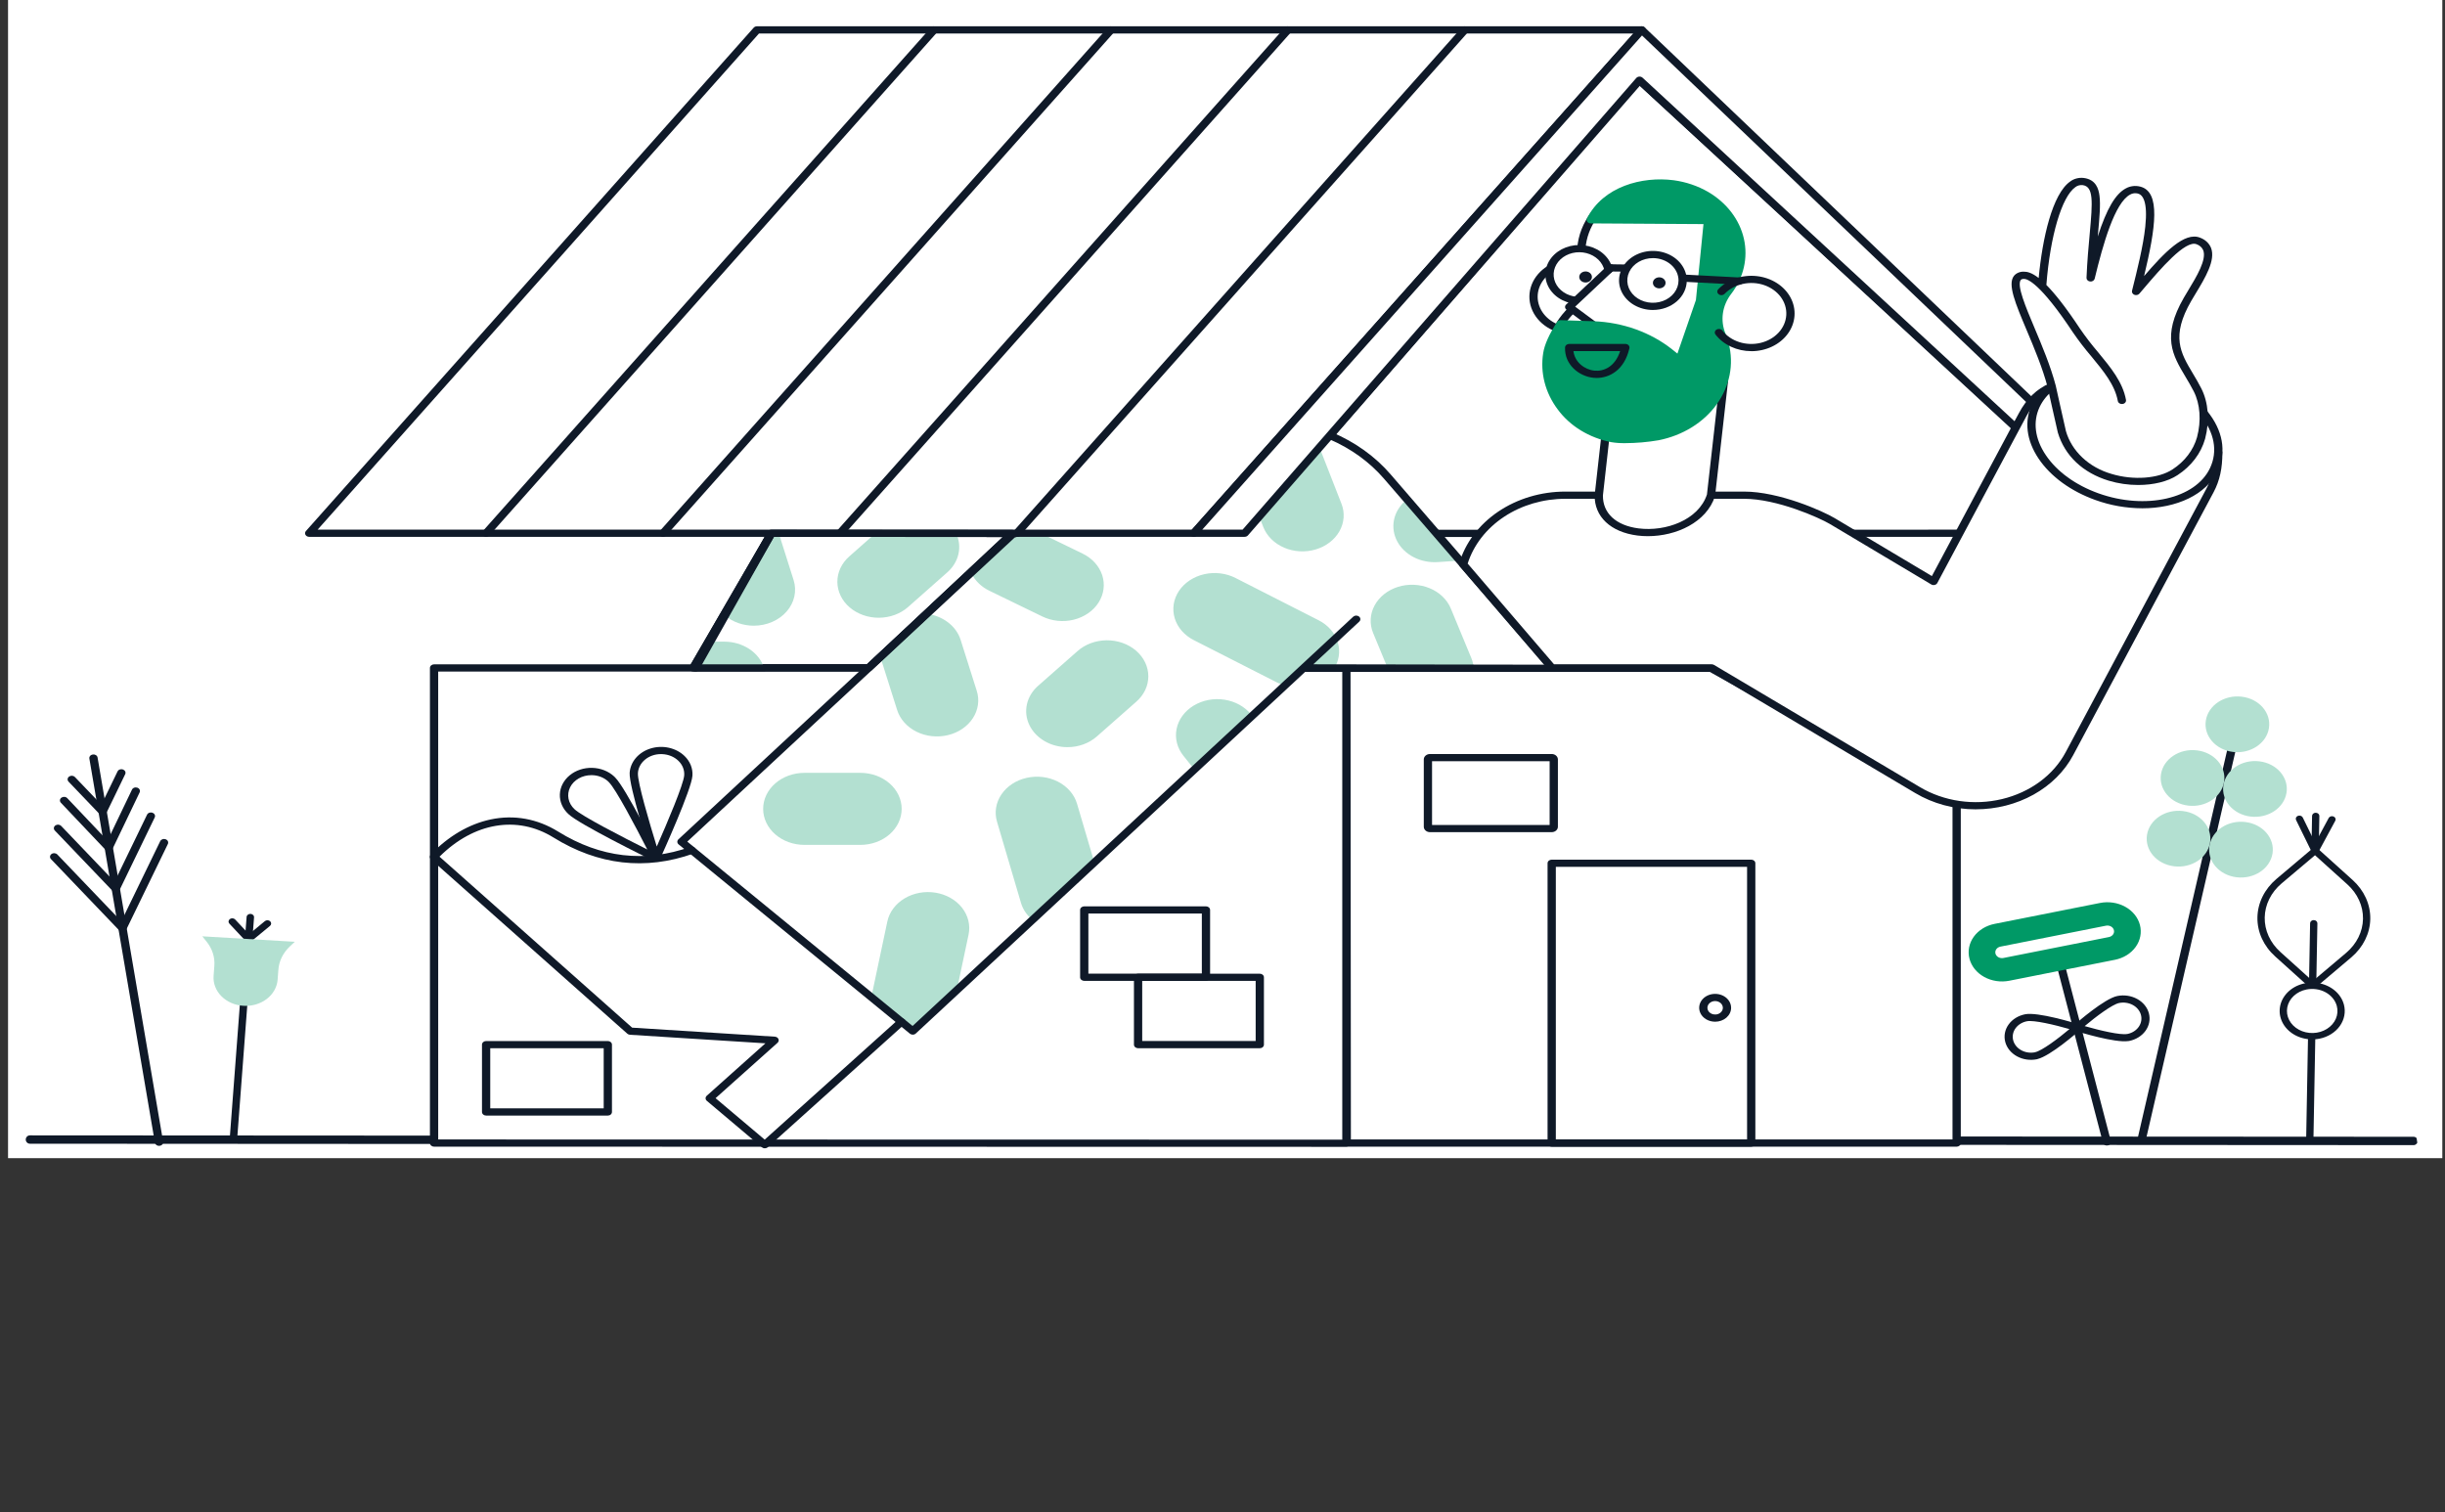 <svg fill="none" height="141" viewBox="0 0 228 141" width="228" xmlns="http://www.w3.org/2000/svg" xmlns:xlink="http://www.w3.org/1999/xlink"><rect x="0" y="0" width="228" height="141" fill="#333333" stroke="none"/><clipPath id="a"><path d="m0 0h220.397v34.776h-220.397z" transform="matrix(.988 -.152 .154 .988 2.347 105.938)"/></clipPath><clipPath id="b"><path d="m28.447 2.453h178.8v104.631h-178.8z"/></clipPath><clipPath id="c"><path d="m0 0h11.106v36.95h-11.106z" transform="matrix(.995 -.098 .128 .992 3.496 70.859)"/></clipPath><clipPath id="d"><path d="m18.865 85.223h8.624v21.361h-8.624z"/></clipPath><clipPath id="e"><path d="m0 0h12.248v42.507h-12.248z" transform="matrix(-.993 -.119 -.156 .988 214.53 65.625)"/></clipPath><clipPath id="f"><path d="m0 0h12.199v29.773h-12.199z" transform="matrix(.98 -.2 .259 .966 206.458 77.672)"/></clipPath><clipPath id="g"><path d="m0 0h16.203v22.361h-16.203z" transform="matrix(.981 -.195 .253 .968 182.967 86.754)"/></clipPath><path d="m.75 0h227v108h-227z" fill="#fff"/><g clip-path="url(#a)"><path d="m225.127 106.779c-.02.003-.04.005-.06.005l-222.276-.131c-.103 0-.202-.041-.275-.114s-.114-.173-.114-.276c-0-.103.041-.202.113-.275.073-.073.171-.114.274-.114l222.276.131c.098-.001.192.036.264.103s.117.158.124.256c.008.098-.021.195-.082.272s-.148.128-.245.143z" fill="#0f1928"/></g><g clip-path="url(#b)"><path d="m71.936 49.727 22.452.017-13.387 12.541-16.353.001z" fill="#fff"/><path d="m64.647 62.622c-.066 0-.131-.015-.188-.043-.057-.028-.106-.068-.14-.117-.034-.049-.054-.105-.057-.162-.003-.057.011-.114.041-.166l7.289-12.56c.032-.055.081-.102.142-.135.061-.033.131-.05.202-.05l22.452.017c.075 0 .148.019.211.055.063.036.112.087.142.147.03.06.039.126.026.191-.013.064-.047.124-.098.172l-13.387 12.541c-.036.034-.08.061-.128.079-.049.018-.101.028-.154.028zm7.525-12.56-6.899 11.888 15.559-.001 12.671-11.87z" fill="#0f1928"/><path d="m116.087 49.743 36.722-42.313 41.902 38.553-12.002 3.743z" fill="#fff"/><path d="m116.087 50.079c-.072 0-.142-.017-.203-.05-.061-.033-.11-.08-.142-.136-.032-.056-.045-.118-.039-.181.007-.062.033-.122.077-.171l36.722-42.313c.033-.039.076-.071.126-.094.049-.023.104-.036.16-.039.055-.003.111.005.163.023s.099.046.138.081l41.902 38.553c.044.041.075.09.092.144.017.054.017.111.003.165-.015.054-.045.105-.088.146s-.097.073-.157.092l-12.003 3.743c-.041.013-.085.02-.129.02zm36.755-42.131-35.98 41.459 65.78-.017 11.383-3.55z" fill="#0f1928"/><path d="m163.338 32.391c2.056 0 3.724-1.453 3.724-3.246 0-1.793-1.668-3.246-3.724-3.246-2.057 0-3.724 1.454-3.724 3.246 0 1.793 1.667 3.246 3.724 3.246z" fill="#fff"/><path d="m146.651 30.852c-.776 0-1.532-.216-2.158-.616-.626-.4-1.089-.964-1.321-1.609-.233-.645-.224-1.339.026-1.979s.728-1.195 1.364-1.582l4.524 1.728z" fill="#fff"/><path d="m146.65 31.188c-.857 0-1.693-.238-2.385-.681-.691-.442-1.203-1.066-1.461-1.779-.257-.714-.247-1.48.029-2.188.277-.708.805-1.321 1.508-1.749.055-.033.117-.053.183-.059s.132.004.193.027l4.523 1.729c.049.018.092.045.128.079.036.034.064.074.081.117.018.043.025.089.021.136-.004.046-.018.091-.043.131l-2.435 4.057c-.033.054-.082.1-.142.132-.06.032-.129.049-.2.049zm-2.037-5.736c-.512.357-.889.841-1.082 1.389-.192.547-.19 1.132.006 1.678.195.546.575 1.028 1.089 1.383.515.355 1.141.567 1.796.607l2.131-3.551z" fill="#0f1928"/><path d="m148.718 19.961c-.74.958-1.173 2.07-1.255 3.222l-.838 5.661c-.432.413-.807.87-1.117 1.359l12.181 3.98 2.311-14.105z" fill="#fff"/><path d="m157.689 34.52c-.046 0-.092-.007-.135-.021l-12.181-3.98c-.052-.017-.099-.043-.138-.078s-.069-.075-.089-.121c-.019-.045-.027-.094-.022-.142.004-.048.02-.095.047-.137.305-.481.67-.932 1.088-1.343l.821-5.547c.089-1.208.544-2.373 1.318-3.378.036-.046.084-.084.141-.11.057-.026.12-.039.184-.038l11.282.118c.055.001.109.011.158.032.05.02.094.05.13.086.035.036.062.079.077.125s.019.094.012.141l-2.312 14.105c-.013.08-.059.153-.129.206-.07.053-.159.082-.252.082zm-11.616-4.49 11.302 3.693 2.182-13.313-10.632-.112c-.633.875-1.003 1.874-1.077 2.905 0 .007-.001.015-.002.022l-.839 5.661c-.01.068-.044.133-.097.183-.311.297-.591.618-.837.959z" fill="#0f1928"/><path d="m125.588 62.281-60.728.005h-24.383v44.306l85.111.018-.034-44.29v44.272h56.906v-31.549l-22.906-12.723h-37.826 23.089" fill="#fff"/><path d="m125.588 106.945-85.111-.017c-.102 0-.2-.036-.272-.099s-.113-.148-.113-.237v-44.306c0-.089.041-.174.113-.237s.17-.098.272-.098h24.383l60.728-.005c.063-0.0.124.013.18.038h33.786c.073 0 .145.018.207.053l22.906 12.723c.055.03.1.072.131.122s.048.105.047.162v31.549c0 .089-.04.174-.112.237-.073.063-.171.099-.273.099h-56.749c-.039.011-.081.017-.123.017zm-84.725-.689 84.306.017v-43.617h-3.441c-.062 0-.123-.013-.178-.038l-56.69.005h-23.998zm85.11 0h56.102v-31.029l-22.633-12.571h-33.503z" fill="#0f1928"/><path d="m126.341 57.739-41.355 38.408-21.569-17.651 30.851-28.654 29.618-9.236c2.115.892 3.954 2.211 5.365 3.848l15.437 17.866-22.824-.15z" fill="#fff"/><path d="m64.857 62.285 1.381-2.45h1.306c.84 0 1.658.24 2.328.682.67.443 1.155 1.064 1.382 1.769.093.288-8.524-.001-6.397-.001zm5.433-3.938c-1-.001-1.96-.341-2.679-.947-.478-.403 4.325-7.673 4.325-7.673h.686l1.383 4.367c.157.499.181 1.022.068 1.53-.113.508-.358.986-.718 1.398-.36.411-.823.745-1.355.975-.532.23-1.117.349-1.71.349zm65.85-6.07-2.059.138c-.1.007-.2.01-.299.01-.779-.001-1.539-.207-2.181-.592-.641-.385-1.134-.931-1.412-1.565-.279-.634-.331-1.327-.148-1.987.182-.66.589-1.257 1.168-1.711" fill="#b3e0d1"/><path d="m64.857 62.621c-.066 0-.13-.015-.187-.042-.057-.028-.105-.068-.14-.116-.035-.049-.054-.104-.058-.161-.003-.057.01-.114.039-.165l7.079-12.558c.045-.08.125-.141.221-.17.097-.029.203-.023.294.017s.162.109.195.193c.033.084.026.177-.019.257l-7.079 12.558c-.032.056-.081.104-.142.137-.061.033-.132.051-.204.051z" fill="#0f1928"/><path d="m89.156 49.725c.29.61.367 1.281.222 1.93-.145.648-.506 1.245-1.038 1.715l-3.659 3.235c-.717.634-1.694.994-2.716 1-1.022.006-2.004-.342-2.732-.967-.728-.625-1.14-1.477-1.147-2.368-.007-.891.392-1.747 1.109-2.381l2.448-2.164m14.633 36.055c-.52-.432-.891-.984-1.069-1.591l-2.234-7.567c-.255-.863-.106-1.778.414-2.545s1.367-1.323 2.357-1.544 2.039-.092 2.919.361 1.517 1.192 1.772 2.054l1.615 5.471m-16.934 15.728s-2.451-2.006-3.809-3.042c-.005-.227.017-.454.064-.678l1.374-6.492c.185-.876.762-1.652 1.604-2.157.841-.505 1.879-.698 2.883-.536 1.005.162 1.895.664 2.474 1.398.579.734.801 1.638.615 2.514l-1.096 5.178zm1.253-38.916c.751.086 1.456.363 2.027.797.571.433.983 1.004 1.185 1.641l1.502 4.746c.136.425.174.87.112 1.308-.062.438-.222.862-.471 1.246-.25.384-.584.722-.983.993-.399.272-.856.472-1.344.589-.488.117-.998.15-1.501.095-.502-.054-.988-.195-1.428-.413-.44-.218-.827-.51-1.137-.859-.311-.349-.54-.747-.673-1.173l-1.502-4.746m39.575.864c-.406 0-1.526 1.724-1.923 1.609-.252-.073-.495-.17-.725-.287l-7.742-3.94c-.439-.221-.824-.516-1.132-.867-.308-.351-.533-.752-.663-1.179s-.162-.873-.094-1.311c.068-.438.235-.86.491-1.242.255-.382.595-.716.999-.983s.865-.462 1.355-.574c.491-.112 1.002-.138 1.505-.076.502.061.985.208 1.422.432l7.743 3.94c.882.449 1.524 1.185 1.783 2.047.26.861.117 1.777-.398 2.547 0 0-1.296-.115-2.621-.115zm-22.187 7.354c-.76 0-1.503-.196-2.136-.564-.632-.367-1.126-.89-1.419-1.501-.293-.612-.371-1.285-.226-1.935s.508-1.249 1.043-1.72l3.659-3.224c.355-.319.778-.573 1.246-.749.468-.175.971-.268 1.48-.273.509-.005 1.015.079 1.487.245.472.167.901.413 1.263.726s.649.684.845 1.094c.197.41.298.849.298 1.293 0 .444-.101.884-.297 1.293-.197.41-.484.781-.846 1.094l-3.659 3.224c-.358.316-.784.567-1.254.738-.47.171-.975.259-1.484.258zm11.836 2.082-1.025-1.279c-.585-.73-.813-1.633-.634-2.51.178-.877.749-1.656 1.587-2.166.838-.51 1.874-.709 2.88-.553 1.005.156 1.899.654 2.484 1.384m-19.62-16.905 3.892 1.892c.443.214.834.502 1.149.848.315.346.549.743.689 1.167.139.425.181.869.122 1.308-.058.439-.215.863-.461 1.249-.247.386-.579.726-.976 1-.398.274-.853.477-1.341.597-.487.12-.998.155-1.501.103s-.99-.19-1.432-.406l-4.931-2.396c-.73-.353-1.308-.905-1.645-1.57l3.783-3.676zm25.992-8.003 2.051 5.253c.163.417.23.859.198 1.299-.033.44-.165.87-.388 1.266-.224.396-.534.749-.914 1.04-.38.291-.822.514-1.301.656-.479.142-.985.201-1.49.172s-.998-.143-1.452-.338-.859-.466-1.193-.797-.59-.717-.753-1.134l-.378-.969m11.96 14.088-1.338-3.233c-.347-.838-.298-1.761.137-2.567.434-.806 1.218-1.429 2.179-1.731.961-.302 2.02-.259 2.945.119s1.639 1.062 1.986 1.9l1.913 4.623c.123.298.198.609.221.925" fill="#b3e0d1"/><path d="m117.478 97.748h-11.35c-.103 0-.201-.035-.273-.098s-.113-.148-.113-.237v-6.28c0-.089.041-.174.113-.237.072-.063.17-.098.273-.098h11.35c.102 0 .2.035.272.098.073.063.113.148.113.237v6.28c0 .089-.04.174-.113.237-.072.063-.17.098-.272.098zm-10.965-.672h10.58v-5.608h-10.58zm-49.832 6.951h-11.35c-.102 0-.2-.035-.272-.098-.072-.063-.113-.149-.113-.238v-6.279c0-.089.041-.174.113-.237.072-.063.17-.098.272-.098h11.35c.102 0 .2.035.272.098.072.063.113.148.113.237v6.279c0 .089-.041.175-.113.238-.072.063-.17.098-.272.098zm-10.965-.671h10.58v-5.609h-10.58z" fill="#0f1928"/><path d="m112.458 91.467h-11.351c-.102 0-.2-.035-.272-.098s-.113-.148-.113-.237v-6.28c0-.089.041-.174.113-.237s.17-.098.272-.098h11.351c.102 0 .2.035.273.098.072.063.112.148.112.237v6.28c0 .089-.04.174-.112.237-.073.063-.171.098-.273.098zm-10.965-.672h10.58v-5.608h-10.58z" fill="#0f1928"/><path d="m64.518 79.29c-3.728 1.319-8.103 1.372-12.69-1.468-3.903-2.418-8.269-1.153-11.363 2.082l18.31 16.254 13.456.851-6.048 5.407 5.136 4.332 12.746-11.46" fill="#fff"/><path d="m71.319 107.082c-.1 0-.196-.033-.268-.094l-5.136-4.332c-.036-.031-.066-.068-.086-.108-.02-.041-.031-.085-.032-.129s.009-.088.027-.129.047-.078.082-.11l5.469-4.89-12.63-.798c-.093-.006-.181-.041-.247-.1l-18.31-16.254c-.067-.059-.106-.138-.11-.222-.004-.083.028-.165.089-.229 1.637-1.712 3.568-2.843 5.583-3.272 2.178-.463 4.356-.072 6.299 1.131 3.949 2.446 8.095 2.927 12.322 1.431.095-.034.201-.033.295.002.094.035.169.101.207.183.038.083.038.175-.002.257-.04.082-.115.147-.21.18-4.487 1.588-8.88 1.081-13.058-1.506-3.371-2.088-7.414-1.397-10.618 1.792l17.962 15.944 13.311.842c.073.005.143.027.202.066s.104.09.13.15c.026.06.032.125.017.188-.015.063-.05.12-.101.166l-5.778 5.165 4.581 3.865 12.478-11.22c.071-.064.169-.101.271-.102.102-.001.201.033.274.095s.116.147.117.236c.002.089-.037.175-.109.239l-12.745 11.46c-.036.033-.079.058-.126.076-.048.017-.099.026-.15.026z" fill="#0f1928"/><path d="m85.115 96.483c-.098 0-.192-.032-.264-.091l-21.569-17.651c-.037-.03-.067-.066-.087-.107-.021-.04-.032-.084-.034-.128-.002-.044.007-.088.025-.129.018-.041.045-.079.08-.111l30.852-28.654c.042-.039.094-.068.151-.086l29.619-9.237c.048-.015.099-.022.151-.019.051.002.101.014.147.033 2.171.912 4.06 2.266 5.505 3.948l15.436 17.866c.043.05.069.109.075.171.007.062-.007.125-.039.18-.032.056-.081.103-.142.136s-.131.05-.202.05h-.001l-23.071-.038-36.35 33.76c-.036.034-.079.06-.128.078-.048.018-.1.028-.153.028zm-21.024-18.002 21.007 17.192 41.091-38.164c.07-.065.167-.103.269-.106s.201.03.276.091c.074.061.118.145.121.234.004.089-.034.175-.104.24l-4.283 3.978 21.576.036-14.97-17.326c-1.339-1.559-3.08-2.821-5.081-3.686l-29.378 9.162z" fill="#0f1928"/><path d="m80.23 78.787h-5.213c-1.022 0-2.001-.354-2.724-.984-.722-.63-1.128-1.484-1.128-2.375 0-.891.406-1.745 1.128-2.375s1.702-.984 2.724-.984h5.213c1.022 0 2.001.354 2.724.984s1.128 1.484 1.128 2.375c0 .891-.406 1.745-1.128 2.375-.722.63-1.702.984-2.724.984z" fill="#b3e0d1"/><path d="m70.587 2.789h82.509l-41.768 46.937h-82.496z" fill="#fff"/><path d="m111.328 50.061h-82.496c-.072 0-.143-.018-.204-.051-.061-.033-.11-.081-.142-.137s-.045-.119-.037-.182c.007-.062.035-.122.079-.172l41.755-46.937c.036-.04.082-.073.135-.096.053-.023.111-.034.169-.034h82.508c.072 0.0.143.018.204.051.061.033.111.081.142.137.032.056.045.119.038.182-.008.062-.035.122-.079.172l-41.768 46.937c-.036.041-.082.073-.135.096-.053.022-.111.034-.17.034zm-81.709-.672h81.521l41.17-46.265h-81.534zm31.561 30.953h-.02c-.081-.004-.158-.029-.221-.073-.063-.044-.108-.104-.13-.172-.222-.691-2.163-6.79-2.093-8.028.032-.505.236-.991.584-1.396.349-.405.827-.711 1.375-.878.548-.168 1.14-.191 1.703-.065.563.125 1.07.393 1.458.77.256.247.453.537.579.851.126.314.179.648.156.98-.075 1.252-2.732 7.133-3.035 7.8-.028.062-.078.116-.141.154-.064.038-.139.058-.216.058zm.447-10.022c-.551 0-1.081.186-1.48.518-.399.332-.636.785-.661 1.265-.046.817 1.065 4.604 1.758 6.838.956-2.158 2.511-5.821 2.559-6.646v-.003c.017-.244-.022-.489-.115-.72-.093-.231-.237-.443-.426-.625-.19-.186-.421-.337-.679-.444s-.538-.168-.824-.18c-.044-.002-.089-.003-.133-.003z" fill="#0f1928"/><path d="m61.18 80.343c-.066 0-.131-.015-.189-.043-.718-.351-7.04-3.462-7.992-4.395-.532-.494-.817-1.152-.792-1.829.025-.677.357-1.318.924-1.782.567-.464 1.321-.712 2.098-.691.777.021 1.512.311 2.044.805.038.031.071.065.101.103.972.977 3.836 6.708 4.16 7.362.025.051.036.107.03.162s-.027.109-.062.155c-.035.047-.083.085-.139.111-.056.026-.119.04-.183.04zm-6.028-8.059c-.422-.001-.835.105-1.188.306-.353.201-.631.488-.799.825s-.22.71-.148 1.072c.072.362.264.698.552.967.632.62 4.489 2.611 6.791 3.761-1.075-2.115-2.948-5.664-3.578-6.272-.012-.011-.022-.023-.032-.036l-.009-.012c-.007-.005-.013-.011-.019-.016-.2-.188-.443-.339-.714-.441-.27-.102-.562-.155-.857-.154z" fill="#0f1928"/><path d="m189.441 37.469-36.345-34.68-41.768 46.937h4.738l36.825-42.246 35.078 32.395z" fill="#fff"/><path d="m116.066 50.061h-4.738c-.072 0-.143-.018-.204-.051-.061-.033-.11-.081-.142-.137-.032-.057-.044-.119-.037-.182s.035-.122.079-.172l41.768-46.937c.034-.039.078-.07.128-.093.05-.022.105-.035.161-.037.056-.002.112.007.163.026.052.019.099.047.136.083l36.345 34.68c.054.051.088.116.098.184.01.069-.005.139-.042.2l-1.472 2.405c-.029.047-.07.087-.12.118s-.108.05-.168.057c-.061.007-.123.001-.18-.016-.058-.018-.11-.047-.152-.086l-34.767-32.107-36.549 41.931c-.036.041-.083.075-.136.098s-.112.035-.171.035zm-3.952-.672h3.761l36.709-42.114c.034-.039.077-.071.126-.094.05-.023.104-.036.16-.039s.112.005.164.024.098.046.137.081l34.711 32.055 1.091-1.784-35.853-34.21zm-17.285.672c-.072 0-.143-.018-.204-.051-.061-.033-.11-.081-.142-.137s-.045-.119-.037-.182c.007-.062.035-.122.079-.172l41.768-46.937c.063-.069.155-.114.255-.125.101-.011.202.014.282.068.081.054.133.134.146.221s-.013.176-.075.247l-41.768 46.937c-.036.041-.082.073-.135.096-.053.023-.111.034-.17.034zm-16.499 0c-.072 0-.143-.018-.204-.051-.061-.033-.11-.081-.142-.137s-.045-.119-.037-.182c.007-.062.035-.122.079-.172l41.769-46.937c.063-.069.154-.114.255-.125s.202.014.282.068.133.134.146.221-.014.176-.075.247l-41.768 46.937c-.036.041-.082.073-.135.096-.053.023-.111.034-.17.034zm-16.499 0c-.072 0-.143-.018-.204-.051-.061-.033-.11-.081-.142-.137s-.045-.119-.037-.182.035-.122.079-.172l41.768-46.937c.063-.069.155-.114.256-.125s.202.014.282.068.133.134.146.221-.014.176-.075.247l-41.768 46.937c-.036.041-.082.073-.135.096-.053.023-.111.034-.17.034zm-16.499 0c-.072 0-.143-.018-.204-.051-.061-.033-.11-.081-.142-.137s-.045-.119-.037-.182.035-.122.079-.172l41.768-46.937c.063-.069.155-.114.256-.125s.202.014.282.068.133.134.146.221c.013.088-.014.176-.075.247l-41.768 46.937c-.036.041-.082.073-.135.096-.053.023-.111.034-.17.034zm114.224 12.593c-.103 0-.201-.035-.273-.098s-.113-.148-.113-.237v-2.653c0-.044.01-.088.03-.129.019-.041.047-.078.083-.109s.078-.056.125-.073.097-.026.148-.026c.05 0 .1.009.147.026s.089.042.125.073.064.068.083.109c.02.041.03.085.03.129v2.653c0 .089-.041.174-.113.237s-.17.098-.272.098z" fill="#0f1928"/><path d="m136.443 52.626c.545-1.845 1.778-3.479 3.505-4.647 1.727-1.167 3.85-1.801 6.035-1.802h16.653c3.146 0 7.138 1.763 8.236 2.417l9.437 5.627 8.304-15.55c.634-1.189 1.5-2.111 2.712-2.633l15.529 6.157c.009 1.204-.159 2.398-.781 3.562l-13.097 24.526c-.59 1.105-1.448 2.084-2.516 2.871s-2.319 1.361-3.667 1.683c-1.348.322-2.761.385-4.139.183-1.379-.202-2.691-.662-3.844-1.35l-19.196-11.39h-14.894z" fill="#fff"/><path d="m184.246 75.472c-2.019.002-3.99-.529-5.655-1.524l-19.095-11.331h-14.776c-.06 0-.119-.012-.172-.035-.054-.023-.1-.057-.136-.099l-8.278-9.655c-.034-.04-.058-.087-.069-.136-.011-.049-.01-.1.005-.149.564-1.918 1.844-3.618 3.639-4.832s4.002-1.871 6.274-1.87h16.653c3.281 0 7.344 1.815 8.453 2.476l9.062 5.403 8.112-15.191c.722-1.352 1.667-2.265 2.891-2.792.051-.022.107-.034.164-.035s.114.009.166.03l15.529 6.157c.067.027.123.069.163.123s.062.116.062.18c.012 1.464-.248 2.642-.816 3.706l-13.097 24.526c-.805 1.508-2.087 2.783-3.696 3.677-1.608.894-3.476 1.369-5.383 1.369zm-39.333-13.527h14.702c.077 0 .153.02.216.058l19.195 11.39c1.108.661 2.367 1.103 3.69 1.297 1.324.194 2.68.134 3.974-.176s2.496-.861 3.521-1.615 1.849-1.695 2.416-2.756l13.096-24.526c.492-.92.73-1.943.745-3.205l-15.132-6c-.984.468-1.762 1.255-2.374 2.401l-8.304 15.55c-.024.044-.058.083-.101.115-.042.031-.092.054-.146.067s-.111.015-.166.007-.108-.026-.154-.054l-9.436-5.627c-1.015-.604-4.957-2.359-8.018-2.359h-16.654c-2.069-.002-4.082.589-5.729 1.68-1.648 1.091-2.839 2.624-3.392 4.362z" fill="#0f1928"/><path d="m146.985 28.007c-.513-.046-1.001-.215-1.409-.489-.409-.274-.722-.642-.904-1.063-.182-.42-.226-.877-.127-1.318s.338-.849.688-1.179c.35-.33.799-.568 1.296-.687s1.023-.116 1.518.01c.494.126.939.37 1.284.705.344.334.575.746.666 1.188" fill="#fff"/><path d="m146.986 28.343c-.014 0-.027-.001-.04-.002-.584-.052-1.14-.245-1.605-.557-.466-.312-.822-.731-1.029-1.21-.208-.479-.258-.999-.145-1.501s.384-.967.783-1.343c.4-.376.911-.646 1.477-.783.566-.136 1.164-.132 1.728.012.563.144 1.07.422 1.462.803.393.381.655.85.759 1.353.018.088-.005.178-.063.251s-.148.123-.248.139c-.101.016-.204-.004-.288-.055s-.141-.129-.159-.216c-.079-.381-.278-.735-.574-1.023-.297-.288-.68-.498-1.106-.607-.426-.109-.878-.112-1.306-.009-.428.103-.815.308-1.117.592-.301.284-.506.635-.592 1.015-.085.38-.047.773.109 1.135.157.362.426.679.778.915.352.236.772.382 1.214.421.098.009.189.05.253.115.065.065.098.15.093.236-.005.086-.047.167-.119.227s-.167.092-.266.092z" fill="#0f1928"/><path d="m150.203 24.98-3.874 3.645 2.388 1.769" fill="#fff"/><path d="m148.718 30.73c-.092 0-.18-.028-.25-.08l-2.388-1.769c-.04-.029-.072-.065-.095-.106-.023-.041-.037-.085-.04-.13-.003-.045.004-.091.022-.133.017-.043.045-.082.08-.115l3.874-3.645c.034-.033.076-.06.122-.079.046-.019.096-.03.147-.032.051-.002.102.005.15.02.048.015.092.039.13.069.037.03.068.067.089.107s.033.084.034.129c.002.045-.007.089-.025.131-.019.042-.046.08-.082.112l-3.601 3.388 2.082 1.542c.06.044.103.104.123.171.02.066.016.137-.011.201s-.076.12-.141.16c-.064.039-.141.06-.22.06z" fill="#0f1928"/><path d="m154.136 28.57c-.549 0-1.085-.142-1.541-.407s-.812-.643-1.022-1.085c-.209-.442-.264-.928-.157-1.397.107-.469.371-.9.759-1.238s.882-.569 1.42-.662 1.095-.045 1.602.138.94.493 1.245.891.467.865.467 1.343c-.001.641-.293 1.256-.813 1.709s-1.225.708-1.96.709z" fill="#fff"/><path d="m154.136 28.906c-.624 0-1.235-.162-1.755-.464-.519-.303-.924-.733-1.163-1.236s-.302-1.057-.18-1.591.423-1.025.865-1.41c.441-.385 1.004-.647 1.617-.754.613-.106 1.248-.052 1.825.157.577.208 1.071.561 1.418 1.014.347.453.532.985.532 1.53-.001.73-.334 1.43-.926 1.946s-1.395.807-2.233.807zm0-4.836c-.472 0-.934.122-1.327.351-.392.229-.698.554-.879.934-.181.38-.228.799-.136 1.203s.319.775.653 1.066.76.489 1.223.57c.464.08.944.039 1.38-.118.437-.158.81-.424 1.072-.767.262-.343.403-.745.403-1.157-.001-.552-.253-1.081-.701-1.472-.447-.39-1.055-.61-1.688-.611z" fill="#0f1928"/><path d="m151.635 25.334h-.006l-1.431-.018c-.051-.001-.1-.01-.147-.027-.046-.017-.088-.043-.124-.074-.035-.032-.063-.069-.081-.11-.019-.041-.028-.085-.028-.129.001-.044.012-.088.032-.128s.049-.077.085-.108c.036-.031.079-.055.126-.071s.098-.024.148-.024l1.431.018c.102.001.2.037.272.1s.111.149.111.238c-.001.089-.042.174-.115.237-.073.063-.171.098-.273.097z" fill="#0f1928"/><path d="m149.738 40.409-.648 5.769c-.09 4.735 9.001 4.556 10.465 0l1.205-10.663" fill="#fff"/><path d="m153.668 49.999c-.327 0-.654-.02-.978-.061-2.496-.318-4.024-1.76-3.985-3.765 0-.009.001-.018.002-.027l.647-5.769c.004-.045.018-.088.042-.128.023-.04.055-.075.095-.104.039-.029.084-.05.133-.064.049-.013.101-.018.152-.013.051.004.101.018.146.039s.085.05.117.085c.032.035.056.075.07.118s.018.088.012.132l-.646 5.755c-.025 1.659 1.218 2.808 3.327 3.076 2.52.321 5.586-.773 6.373-3.158l1.202-10.633c.004-.044.019-.087.043-.126s.056-.073.095-.102c.039-.028.084-.049.133-.062.048-.013.099-.017.15-.013.05.004.099.017.144.038.044.021.084.049.116.083.032.034.056.074.071.116.014.042.019.087.014.131l-1.205 10.663c-.002.02-.006.039-.013.058-.787 2.451-3.628 3.73-6.257 3.73z" fill="#0f1928"/><path d="m151.528 41.324c-.428.008-.856-.023-1.276-.092-2.063-.406-3.859-1.505-4.996-3.059-1.164-1.551-1.644-3.417-1.35-5.253.118-.768.552-1.742 1.291-2.893.035-.054.086-.099.148-.129.061-.03.132-.045.203-.043l3.056.101c2.722.099 5.317 1.029 7.332 2.628l.486.389 1.725-4.995.705-7.081-10.51-.064c-.064-0-.127-.015-.183-.041s-.103-.065-.138-.112c-.034-.047-.055-.1-.06-.156s.006-.111.031-.162c1.511-2.982 5.144-3.934 8.075-3.555 1.154.156 2.255.529 3.226 1.093 1.729 1.013 2.925 2.582 3.328 4.363s-.022 3.629-1.18 5.137c-.417.54-.682 1.158-.775 1.804s-.011 1.302.24 1.915c.119.294.218.595.296.9.505 1.953.101 4-1.123 5.694-1.224 1.694-3.169 2.895-5.408 3.34-1.035.177-2.088.269-3.143.272z" fill="#096"/><g fill="#0f1928"><path d="m148.885 35.244c-.098 0-.197-.005-.295-.015-1.354-.139-2.714-1.237-2.646-2.835.004-.087.046-.169.118-.229s.168-.094.268-.094h5.238c.057 0 .114.011.165.032.052.021.097.052.133.091s.062.083.076.132c.014.048.015.099.004.147-.471 2.061-1.881 2.772-3.061 2.772zm-2.159-2.501c.122 1.032 1.04 1.725 1.954 1.819.871.089 1.92-.355 2.4-1.819zm15.448-6.198h-.023l-5.153-.272c-.05-.003-.1-.014-.145-.033-.046-.019-.087-.046-.12-.079-.034-.033-.06-.071-.076-.113-.017-.042-.024-.086-.021-.13.004-.044.017-.087.039-.127s.053-.075.091-.104.082-.052.13-.066c.048-.014.098-.02.149-.018l5.152.272c.1.005.194.045.261.109s.103.149.1.236-.045.17-.116.231c-.072.061-.168.095-.268.095z"/><path d="m163.316 32.745c-.66 0-1.31-.141-1.893-.411s-1.081-.661-1.45-1.138c-.057-.074-.078-.164-.059-.252.02-.087.078-.165.163-.214.085-.05.189-.068.289-.051s.189.068.246.142c.382.495.933.872 1.575 1.078.642.206 1.342.232 2.002.072.659-.16 1.244-.496 1.672-.961.428-.465.677-1.036.712-1.632s-.145-1.186-.516-1.687-.913-.888-1.55-1.106c-.637-.218-1.337-.255-1.999-.107-.663.148-1.256.474-1.695.932-.066.066-.159.106-.259.113-.101.007-.2-.021-.277-.077-.077-.056-.125-.136-.136-.223-.01-.087.019-.174.082-.243.435-.454.994-.805 1.625-1.02.632-.215 1.316-.288 1.988-.212.673.076 1.313.299 1.86.648.548.349.985.813 1.273 1.348.287.536.415 1.126.371 1.716s-.258 1.161-.622 1.66-.866.91-1.461 1.194c-.594.285-1.262.434-1.94.434zm-.012 74.182h-18.605c-.102 0-.2-.035-.273-.098-.072-.063-.113-.148-.113-.237v-26.094c0-.089.041-.174.113-.237.073-.063.171-.098.273-.098h18.605c.102 0 .2.035.272.098.072.063.113.148.113.237v26.094c0 .089-.041.174-.113.237s-.17.098-.272.098zm-18.22-.671h17.834v-25.422h-17.834z"/><path d="m159.94 95.275c-.295 0-.583-.076-.828-.219-.245-.143-.436-.345-.548-.583-.113-.237-.143-.498-.085-.75.057-.252.199-.483.407-.665.209-.182.474-.305.763-.355s.588-.024.861.074c.272.098.504.265.668.478.164.213.251.465.251.721 0 .344-.157.674-.437.918-.279.243-.658.38-1.052.381zm0-1.925c-.143 0-.282.037-.4.106-.118.069-.21.167-.265.281-.054.115-.068.241-.041.362.028.122.097.233.197.321.101.088.229.147.368.172.14.024.284.012.416-.036.131-.047.243-.128.322-.231s.122-.224.122-.348c-.001-.166-.076-.326-.211-.443s-.318-.184-.508-.184zm-15.241-15.75h-11.351c-.153-0-.3-.053-.408-.148s-.169-.223-.169-.356v-6.28c0-.134.061-.262.169-.356s.255-.148.408-.148h11.351c.153 0.0.3.053.408.148s.169.223.17.356v6.28c-.001.134-.062.262-.17.356s-.255.148-.408.148zm-11.158-.672h10.965v-5.944h-10.965z"/><path d="m154.727 26.89c.326 0 .591-.231.591-.515s-.265-.515-.591-.515c-.327 0-.591.231-.591.515s.264.515.591.515z"/><path d="m147.858 26.343c.326 0 .591-.231.591-.515s-.265-.515-.591-.515c-.327 0-.591.231-.591.515s.264.515.591.515z"/></g><path d="m205.489 38.498c1.368 1.673 1.765 3.554.958 5.269-1.436 3.049-6.318 4.189-10.903 2.548s-7.139-5.443-5.704-8.492c.327-.688.836-1.3 1.485-1.784" fill="#fff"/><path d="m199.769 47.398c-1.501-.007-2.985-.27-4.371-.772-2.295-.822-4.176-2.192-5.296-3.859-1.139-1.696-1.359-3.497-.618-5.071.349-.737.894-1.392 1.588-1.91.078-.058.178-.088.28-.081.102.006.197.048.264.115.067.067.1.155.093.244-.007.089-.055.172-.132.23-.604.45-1.076 1.018-1.38 1.658-.647 1.375-.445 2.965.57 4.476 1.035 1.541 2.784 2.811 4.924 3.577 4.382 1.568 9.047.508 10.4-2.365.737-1.567.412-3.323-.916-4.947-.059-.072-.083-.163-.066-.25.017-.088.073-.166.156-.218.084-.052.187-.072.288-.058.1.015.19.064.25.136 1.487 1.818 1.842 3.804 1 5.592-1.05 2.23-3.834 3.503-7.034 3.503z" fill="#0f1928"/><path d="m197.868 37.332c-.436-2.373-2.683-4.164-4.237-6.515-2.157-3.257-3.89-5.172-4.905-5.149-2.324.045 1.276 5.365 2.598 10.369 0 0 .683 3.089.946 4.217 1.463 4.875 7.987 5.474 10.555 3.784 1.208-.786 2.066-1.914 2.426-3.19.437-1.645.296-3.269-.334-4.5-1.386-2.72-3.364-4.22-.924-8.44 1.104-1.903 3.082-4.601 1.001-5.44-1.438-.571-3.903 2.496-5.803 4.713.976-3.896 2.247-8.978.269-9.459-1.977-.481-3.287 3.146-4.506 8.194.244-5.731 1.271-8.731-.694-8.989-2.188-.289-3.477 5.024-3.829 9.761" fill="#fff"/><path d="m199.392 45.226c-.933 0-1.86-.135-2.742-.399-2.416-.731-4.104-2.325-4.752-4.486-.002-.006-.004-.012-.005-.018-.255-1.093-.912-4.061-.946-4.214-.479-1.813-1.263-3.672-1.954-5.312-1.048-2.486-1.805-4.283-1.19-5.069.103-.127.24-.23.4-.298.16-.069.337-.102.515-.096.314-.007.746.089 1.391.591.348-3.718 1.278-7.834 2.935-8.997.172-.132.376-.23.595-.287.22-.057.452-.073.679-.045 1.138.149 1.38 1.018 1.462 1.658.11.848-.002 2.058-.143 3.592-.006.069-.013.139-.019.208.841-2.612 1.658-3.977 2.624-4.489.194-.108.413-.179.641-.208s.46-.015.682.041c1.947.474 1.456 3.83.374 8.347 1.877-2.18 3.763-4.159 5.216-3.582.238.087.453.217.63.382.177.165.312.36.397.573.445 1.147-.55 2.793-1.428 4.245-.146.24-.287.474-.417.697-1.913 3.31-1.003 4.835.149 6.766.261.437.531.889.783 1.386.673 1.316.803 3.034.358 4.712-.382 1.354-1.291 2.55-2.572 3.384-.916.603-2.249.918-3.663.918zm-6.747-5.046c.263.928.791 1.783 1.536 2.485.744.702 1.681 1.228 2.722 1.528 2.037.617 4.377.443 5.689-.421 1.138-.74 1.946-1.801 2.285-3.002.407-1.535.294-3.098-.311-4.283-.244-.478-.508-.921-.764-1.349-1.204-2.018-2.244-3.761-.153-7.379.131-.227.275-.464.422-.708.766-1.267 1.719-2.843 1.381-3.716-.052-.126-.134-.241-.241-.338-.106-.097-.236-.172-.378-.222-1.048-.416-3.377 2.314-4.916 4.12-.142.166-.281.33-.417.489-.053.061-.128.105-.214.124-.085.019-.175.012-.255-.02s-.145-.087-.185-.155c-.039-.069-.05-.147-.031-.222.489-1.954 1.044-4.169 1.235-5.969.249-2.358-.239-2.984-.693-3.095-.12-.031-.246-.038-.37-.022-.123.016-.241.056-.345.116-1.438.761-2.525 4.593-3.311 7.846-.02.082-.075.155-.153.204-.079.049-.175.07-.271.06-.096-.01-.184-.051-.247-.116-.062-.064-.095-.146-.091-.23.067-1.578.191-2.925.3-4.112.281-3.045.361-4.397-.666-4.532-.122-.013-.245-.002-.362.031s-.224.088-.314.16c-1.264.887-2.344 4.543-2.701 9.119.779.785 1.794 2.052 3.139 4.082.517.754 1.078 1.486 1.681 2.19 1.181 1.431 2.298 2.783 2.603 4.439.009.044.008.089-.003.133-.011.044-.032.085-.062.121s-.067.067-.111.091c-.043.024-.092.039-.142.046-.051.007-.103.005-.152-.005-.05-.011-.097-.03-.138-.056-.042-.027-.076-.06-.102-.099-.027-.038-.044-.081-.051-.125-.276-1.499-1.34-2.788-2.467-4.153-.618-.723-1.193-1.473-1.724-2.247-3.05-4.606-4.248-4.981-4.553-4.981h-.008c-.221.004-.274.072-.297.101-.391.501.457 2.513 1.277 4.459.7 1.661 1.493 3.542 1.984 5.398l.002.012c.007.03.682 3.083.943 4.204zm-127.998 22.442c-.066 0-.131-.015-.188-.043-.057-.028-.106-.068-.14-.117-.034-.049-.054-.105-.057-.162-.003-.057.011-.114.041-.166l7.289-12.56c.032-.055.081-.102.142-.135.061-.033.131-.05.202-.05l22.452.017c.075 0 .148.019.211.055.063.036.112.087.142.147.03.06.039.126.026.191-.013.064-.047.124-.098.172l-13.387 12.541c-.036.034-.08.061-.128.079-.049.018-.101.028-.154.028zm7.525-12.56-6.899 11.888 15.559-.001 12.671-11.87z" fill="#0f1928"/></g><g clip-path="url(#c)" fill="#0f1928"><path d="m14.874 106.851c-.1.009-.2-.015-.279-.068s-.132-.131-.147-.217l-6.115-35.832c-.014-.088.012-.177.073-.248.061-.071.152-.118.253-.131.101-.013.203.009.286.061.082.053.137.131.153.219l6.115 35.831c.007.044.005.089-.007.132s-.034.083-.064.118c-.03.036-.068.066-.112.089-.043.022-.092.037-.142.044z"/><path d="m9.609 76.016c-.064.006-.128-.001-.187-.022s-.112-.054-.153-.097l-2.875-3.006c-.066-.069-.097-.157-.088-.246s.059-.171.138-.228c.079-.057.18-.085.282-.077.102.008.196.051.262.12l2.469 2.581 1.502-3.101c.019-.041.048-.079.084-.111.036-.032.079-.057.126-.074.047-.017.098-.026.149-.026.051 0.0.102.009.149.026.047.017.09.043.126.074.036.032.064.07.083.111.019.041.028.086.028.13-.001.045-.012.089-.032.129l-1.749 3.611c-.026.053-.067.1-.119.135s-.114.059-.18.067z"/><path d="m10.179 79.366c-.064.006-.129-.001-.188-.022-.06-.021-.112-.055-.153-.098l-4.16-4.388c-.033-.034-.057-.073-.072-.116-.015-.042-.02-.087-.016-.131.005-.044.019-.087.043-.126.024-.039.056-.074.096-.102s.084-.049.133-.062c.049-.013.1-.017.15-.013.051.004.1.017.145.038.045.021.085.049.117.084l3.753 3.958 2.276-4.745c.018-.042.046-.081.082-.113.036-.033.079-.059.126-.076s.099-.027.151-.027c.052-0.0.103.009.151.026.048.017.091.043.127.075.036.032.065.07.084.113.019.042.028.087.026.132-.002.045-.013.089-.035.131l-2.523 5.261c-.026.053-.067.1-.119.136-.052.036-.115.059-.18.067z"/><path d="m10.837 83.197c-.064.006-.128-.001-.187-.022-.059-.021-.112-.054-.153-.097l-5.389-5.633c-.064-.069-.094-.157-.084-.244s.059-.169.137-.225c.078-.057.178-.084.279-.077.101.007.195.049.261.116l4.983 5.209 3.028-6.251c.019-.041.048-.079.084-.111.036-.032.079-.057.126-.074.047-.017.098-.026.149-.026.051 0.0.102.009.149.026.047.017.09.043.126.074.036.032.064.07.083.111.019.041.028.086.028.13-.001.044-.012.088-.032.129l-3.275 6.761c-.026.053-.067.1-.119.135s-.114.058-.18.067z"/><path d="m11.464 86.888c-.064.006-.128-.002-.187-.022-.059-.021-.112-.054-.152-.097l-6.367-6.651c-.033-.034-.059-.073-.075-.116-.016-.043-.022-.087-.018-.132.004-.044.019-.088.042-.128s.056-.075.096-.103c.039-.029.085-.05.134-.063.049-.013.101-.018.152-.013s.101.018.146.039c.045.021.085.05.117.085l5.961 6.227 3.629-7.475c.04-.082.116-.147.211-.181.095-.034.201-.033.296.002s.169.101.208.183c.039.083.038.175-.002.258l-3.877 7.983c-.026.053-.067.1-.119.135-.052.035-.114.058-.18.067-.005.001-.009.001-.014.002z"/></g><g clip-path="url(#d)"><path d="m21.763 106.583c-.008 0-.016 0-.023-.001-.092-.006-.178-.043-.239-.104-.061-.061-.091-.141-.085-.221l1.171-15.463c.007-.08.05-.154.12-.207s.159-.079.25-.073c.091.005.176.042.237.102.061.06.092.139.087.219l-1.171 15.463c-.006.078-.045.15-.109.203s-.149.082-.237.083zm1.423-18.712c-.07 0-.138-.018-.196-.053s-.102-.083-.128-.14c-.026-.057-.031-.119-.016-.179s.051-.114.101-.156l1.753-1.447c.067-.055.157-.085.249-.083.092.003.179.037.243.096.063.059.097.138.094.219-.003.081-.042.158-.11.213l-1.753 1.447c-.064.053-.149.083-.238.083z" fill="#0f1928"/><path d="m23.186 87.872c-.051 0-.102-.01-.148-.029-.046-.019-.087-.047-.12-.082l-1.527-1.63c-.029-.031-.051-.067-.064-.105s-.018-.079-.013-.119c.009-.081.054-.155.125-.206s.163-.076.255-.068.176.047.235.11l.97 1.035.096-1.269c.002-.041.014-.08.034-.117.02-.036.048-.069.083-.096.035-.027.075-.048.118-.061.044-.013.09-.018.136-.016s.091.013.132.032c.041.018.078.043.108.074.03.031.053.066.067.105.014.038.02.079.016.119l-.154 2.037c-.006.077-.045.15-.109.203-.064.053-.149.082-.237.082z" fill="#0f1928"/><path d="m25.889 91.356.07-.927c.059-.81.436-1.577 1.066-2.17l.464-.438-8.624-.509.394.489c.536.66.794 1.463.73 2.272l-.07.927c-.026.344.025.689.151 1.015.126.326.323.628.582.887.258.259.572.471.924.624.352.153.734.243 1.125.265.392.025.785-.018 1.157-.127.372-.109.717-.282 1.013-.508s.539-.502.713-.81.278-.645.305-.989z" fill="#b3e0d1"/></g><g clip-path="url(#e)"><path d="m199.655 106.625c.098.011.198-.01.279-.061.08-.05.136-.125.156-.211l9.103-39.478c.01-.044.011-.09.002-.134-.01-.044-.029-.087-.058-.125-.028-.038-.064-.07-.107-.096s-.091-.043-.142-.052c-.05-.009-.102-.009-.153 0-.051.009-.099.026-.142.052-.042.025-.079.058-.108.096-.028.038-.047.08-.057.124l-9.103 39.478c-.02.089.001.181.058.256.057.076.146.128.247.146.009.001.017.003.025.004z" fill="#0f1928"/><g fill="#b3e0d1"><path d="m208.234 70.119c-1.625-.195-2.76-1.506-2.536-2.929.224-1.423 1.723-2.418 3.348-2.223 1.625.195 2.76 1.506 2.536 2.929s-1.723 2.418-3.348 2.223z"/><path d="m204.051 75.123c-1.625-.195-2.76-1.506-2.536-2.929s1.723-2.418 3.348-2.223c1.625.195 2.76 1.506 2.536 2.929s-1.724 2.418-3.348 2.223z"/><path d="m209.873 76.146c-1.625-.195-2.76-1.506-2.536-2.929.225-1.423 1.724-2.418 3.348-2.223 1.625.195 2.761 1.506 2.536 2.929-.224 1.423-1.723 2.418-3.348 2.223z"/><path d="m202.746 80.783c-1.625-.195-2.76-1.506-2.536-2.929.225-1.423 1.724-2.418 3.348-2.223 1.625.195 2.761 1.506 2.536 2.929-.224 1.423-1.723 2.418-3.348 2.223z"/><path d="m208.568 81.806c-1.625-.195-2.76-1.506-2.536-2.929.224-1.423 1.723-2.418 3.348-2.223 1.625.195 2.76 1.506 2.536 2.929s-1.723 2.418-3.348 2.223z"/></g></g><g clip-path="url(#f)"><path d="m219.009 89.073-3.353 2.833-3.248-2.928c-.505-.454-.903-.989-1.17-1.577-.268-.588-.4-1.215-.39-1.847.01-.632.163-1.256.45-1.837.287-.58.702-1.106 1.221-1.546l.013-.011 3.353-2.833 3.248 2.928c.505.454.903.989 1.17 1.577.268.588.4 1.215.39 1.847-.011.632-.164 1.256-.45 1.836-.287.58-.702 1.106-1.222 1.546z" fill="#fff"/><g fill="#0f1928"><path d="m215.733 92.198c-.057.012-.117.01-.173-.004-.056-.014-.108-.041-.148-.078l-3.248-2.928c-1.083-.973-1.678-2.28-1.656-3.635.023-1.355.661-2.647 1.775-3.591l.012-.011 3.354-2.833c.065-.055.152-.085.242-.083s.176.034.238.09l3.248 2.928c1.082.972 1.678 2.28 1.655 3.635-.022 1.355-.66 2.647-1.774 3.591l-.013.011-3.353 2.833c-.044.037-.099.063-.159.076zm.145-12.447-3.121 2.635c-.487.413-.877.906-1.146 1.451-.27.545-.413 1.13-.423 1.724s.114 1.183.365 1.734.624 1.054 1.098 1.48l3.012 2.715 3.122-2.637c.984-.835 1.548-1.976 1.568-3.174.019-1.198-.507-2.354-1.464-3.213z"/><path d="m215.185 122.154c-.027.006-.055.009-.083.008-.045 0-.089-.009-.13-.024-.041-.016-.078-.038-.109-.066s-.055-.061-.072-.097c-.016-.037-.024-.075-.023-.114l.653-35.77c.002-.079.039-.154.104-.208.064-.055.151-.085.241-.083.091.001.176.034.239.09.063.057.097.133.096.211l-.654 35.77c-.001.067-.027.13-.075.182-.047.051-.113.087-.187.102zm.777-42.536c-.027.005-.055.008-.083.008-.045-.001-.089-.009-.13-.024-.04-.015-.078-.038-.109-.066s-.055-.061-.071-.097c-.017-.036-.025-.075-.024-.114l.059-3.245c.001-.079.039-.153.103-.208.065-.055.152-.085.242-.083s.176.034.239.09.097.133.095.211l-.059 3.245c-.001.066-.027.13-.075.181-.047.051-.113.088-.187.103z"/><path d="m215.962 79.621c-.078.016-.159.007-.231-.025-.071-.032-.127-.084-.158-.148l-1.46-2.978c-.018-.036-.028-.075-.029-.114-.001-.039.007-.078.023-.115.016-.037.041-.07.072-.098.032-.028.069-.051.111-.066.041-.015.086-.024.131-.024.045-0.0.09.007.131.022.042.015.08.037.112.065.032.028.057.061.074.098l1.459 2.978c.02.04.029.083.028.126-.002.043-.014.086-.037.124-.022.039-.054.072-.093.099-.039.027-.085.046-.133.056z"/><path d="m215.962 79.62c-.062.013-.127.01-.187-.008-.061-.018-.114-.051-.154-.094-.04-.043-.066-.096-.073-.151-.008-.055.002-.111.029-.162l1.582-2.934c.041-.068.11-.12.193-.145.084-.025.175-.02.254.013.08.033.142.091.173.163.032.072.03.152-.005.222l-1.582 2.934c-.021.041-.053.076-.093.104-.04.028-.087.048-.137.058z"/></g><path d="m216.23 96.567c1.45-.295 2.35-1.56 2.011-2.826-.339-1.265-1.789-2.051-3.239-1.756-1.449.295-2.35 1.56-2.01 2.826.339 1.265 1.789 2.051 3.238 1.756z" fill="#fff"/><path d="m216.308 96.854c-.584.119-1.196.084-1.758-.1-.562-.184-1.049-.51-1.399-.936s-.548-.932-.568-1.456c-.02-.524.138-1.041.455-1.486.317-.445.777-.798 1.324-1.014s1.155-.286 1.747-.201c.592.085 1.143.322 1.581.68.439.358.746.822.882 1.332.183.684.047 1.403-.378 2-.424.597-1.102 1.022-1.886 1.182zm-1.228-4.582c-.454.092-.866.3-1.184.597-.318.297-.528.669-.604 1.071-.075.401-.013.813.18 1.183.192.37.506.682.902.897.396.215.856.322 1.322.309.465-.013.916-.147 1.294-.384.379-.237.668-.567.832-.947.164-.381.195-.795.089-1.191-.143-.531-.522-.99-1.052-1.278-.531-.288-1.171-.38-1.779-.257z" fill="#0f1928"/></g><g clip-path="url(#g)"><path d="m196.558 106.814c-.098.019-.202.004-.287-.044-.086-.047-.147-.122-.169-.208l-4.211-16.131c-.022-.086-.004-.177.049-.252.054-.075.14-.128.238-.147.099-.019.202-.004.288.043.085.047.146.122.169.208l4.21 16.132c.022.086.005.176-.049.251s-.139.128-.238.148z" fill="#0f1928"/><path d="m197.211 89.503-9.833 1.951c-.804.16-1.647.033-2.345-.351s-1.193-.995-1.377-1.698c-.183-.703-.04-1.441.398-2.05.439-.61 1.137-1.042 1.94-1.202l9.834-1.951c.397-.079.809-.089 1.212-.029.402.06.787.189 1.133.379s.645.438.882.729c.236.291.405.62.496.968.091.348.103.708.035 1.06-.068.352-.214.689-.431.991-.217.302-.5.564-.832.77-.333.206-.709.353-1.107.433zm-10.663-1.23c-.161.032-.301.118-.388.24-.088.122-.116.269-.08.41.037.141.136.263.275.34.14.077.309.102.469.07l9.834-1.951c.16-.032.3-.118.388-.24.087-.122.116-.269.079-.41-.037-.141-.136-.263-.275-.34-.14-.077-.308-.102-.469-.07z" fill="#096"/><g fill="#0f1928"><path d="m198.54 97.072c-.024.005-.049.008-.074.008-1.25.182-4.527-.825-4.904-.942-.06-.019-.114-.051-.157-.093s-.073-.093-.087-.147c-.014-.055-.012-.112.005-.166.018-.054.051-.103.096-.143.287-.253 2.834-2.475 4.026-2.711.636-.126 1.303-.026 1.855.278.553.304.944.787 1.09 1.343.145.556.031 1.14-.315 1.622-.347.482-.899.824-1.535.951zm-4.143-1.388c1.395.403 3.334.86 3.972.733.019-.004.037-.006.056-.007.431-.098.8-.341 1.027-.675.228-.334.296-.734.189-1.112-.106-.378-.378-.705-.757-.91s-.835-.271-1.269-.184c-.64.127-2.16 1.268-3.218 2.156z"/><path d="m189.935 98.777c-.635.126-1.303.026-1.855-.278s-.944-.787-1.089-1.344c-.145-.556-.032-1.14.315-1.622.347-.482.899-.824 1.535-.951 1.193-.237 4.592.805 4.976.925.061.019.115.051.157.093.043.042.073.093.087.147.015.055.013.112-.005.166-.017.054-.05.103-.096.143-.281.248-2.737 2.393-3.954 2.7-.023.009-.046.016-.071.021zm-.925-3.544c-.434.086-.812.318-1.052.645-.24.328-.323.725-.231 1.106s.352.716.723.931.824.295 1.261.221c.017-.006.035-.011.053-.014.639-.127 2.16-1.27 3.218-2.16-1.394-.401-3.33-.857-3.972-.729z"/></g></g></svg>